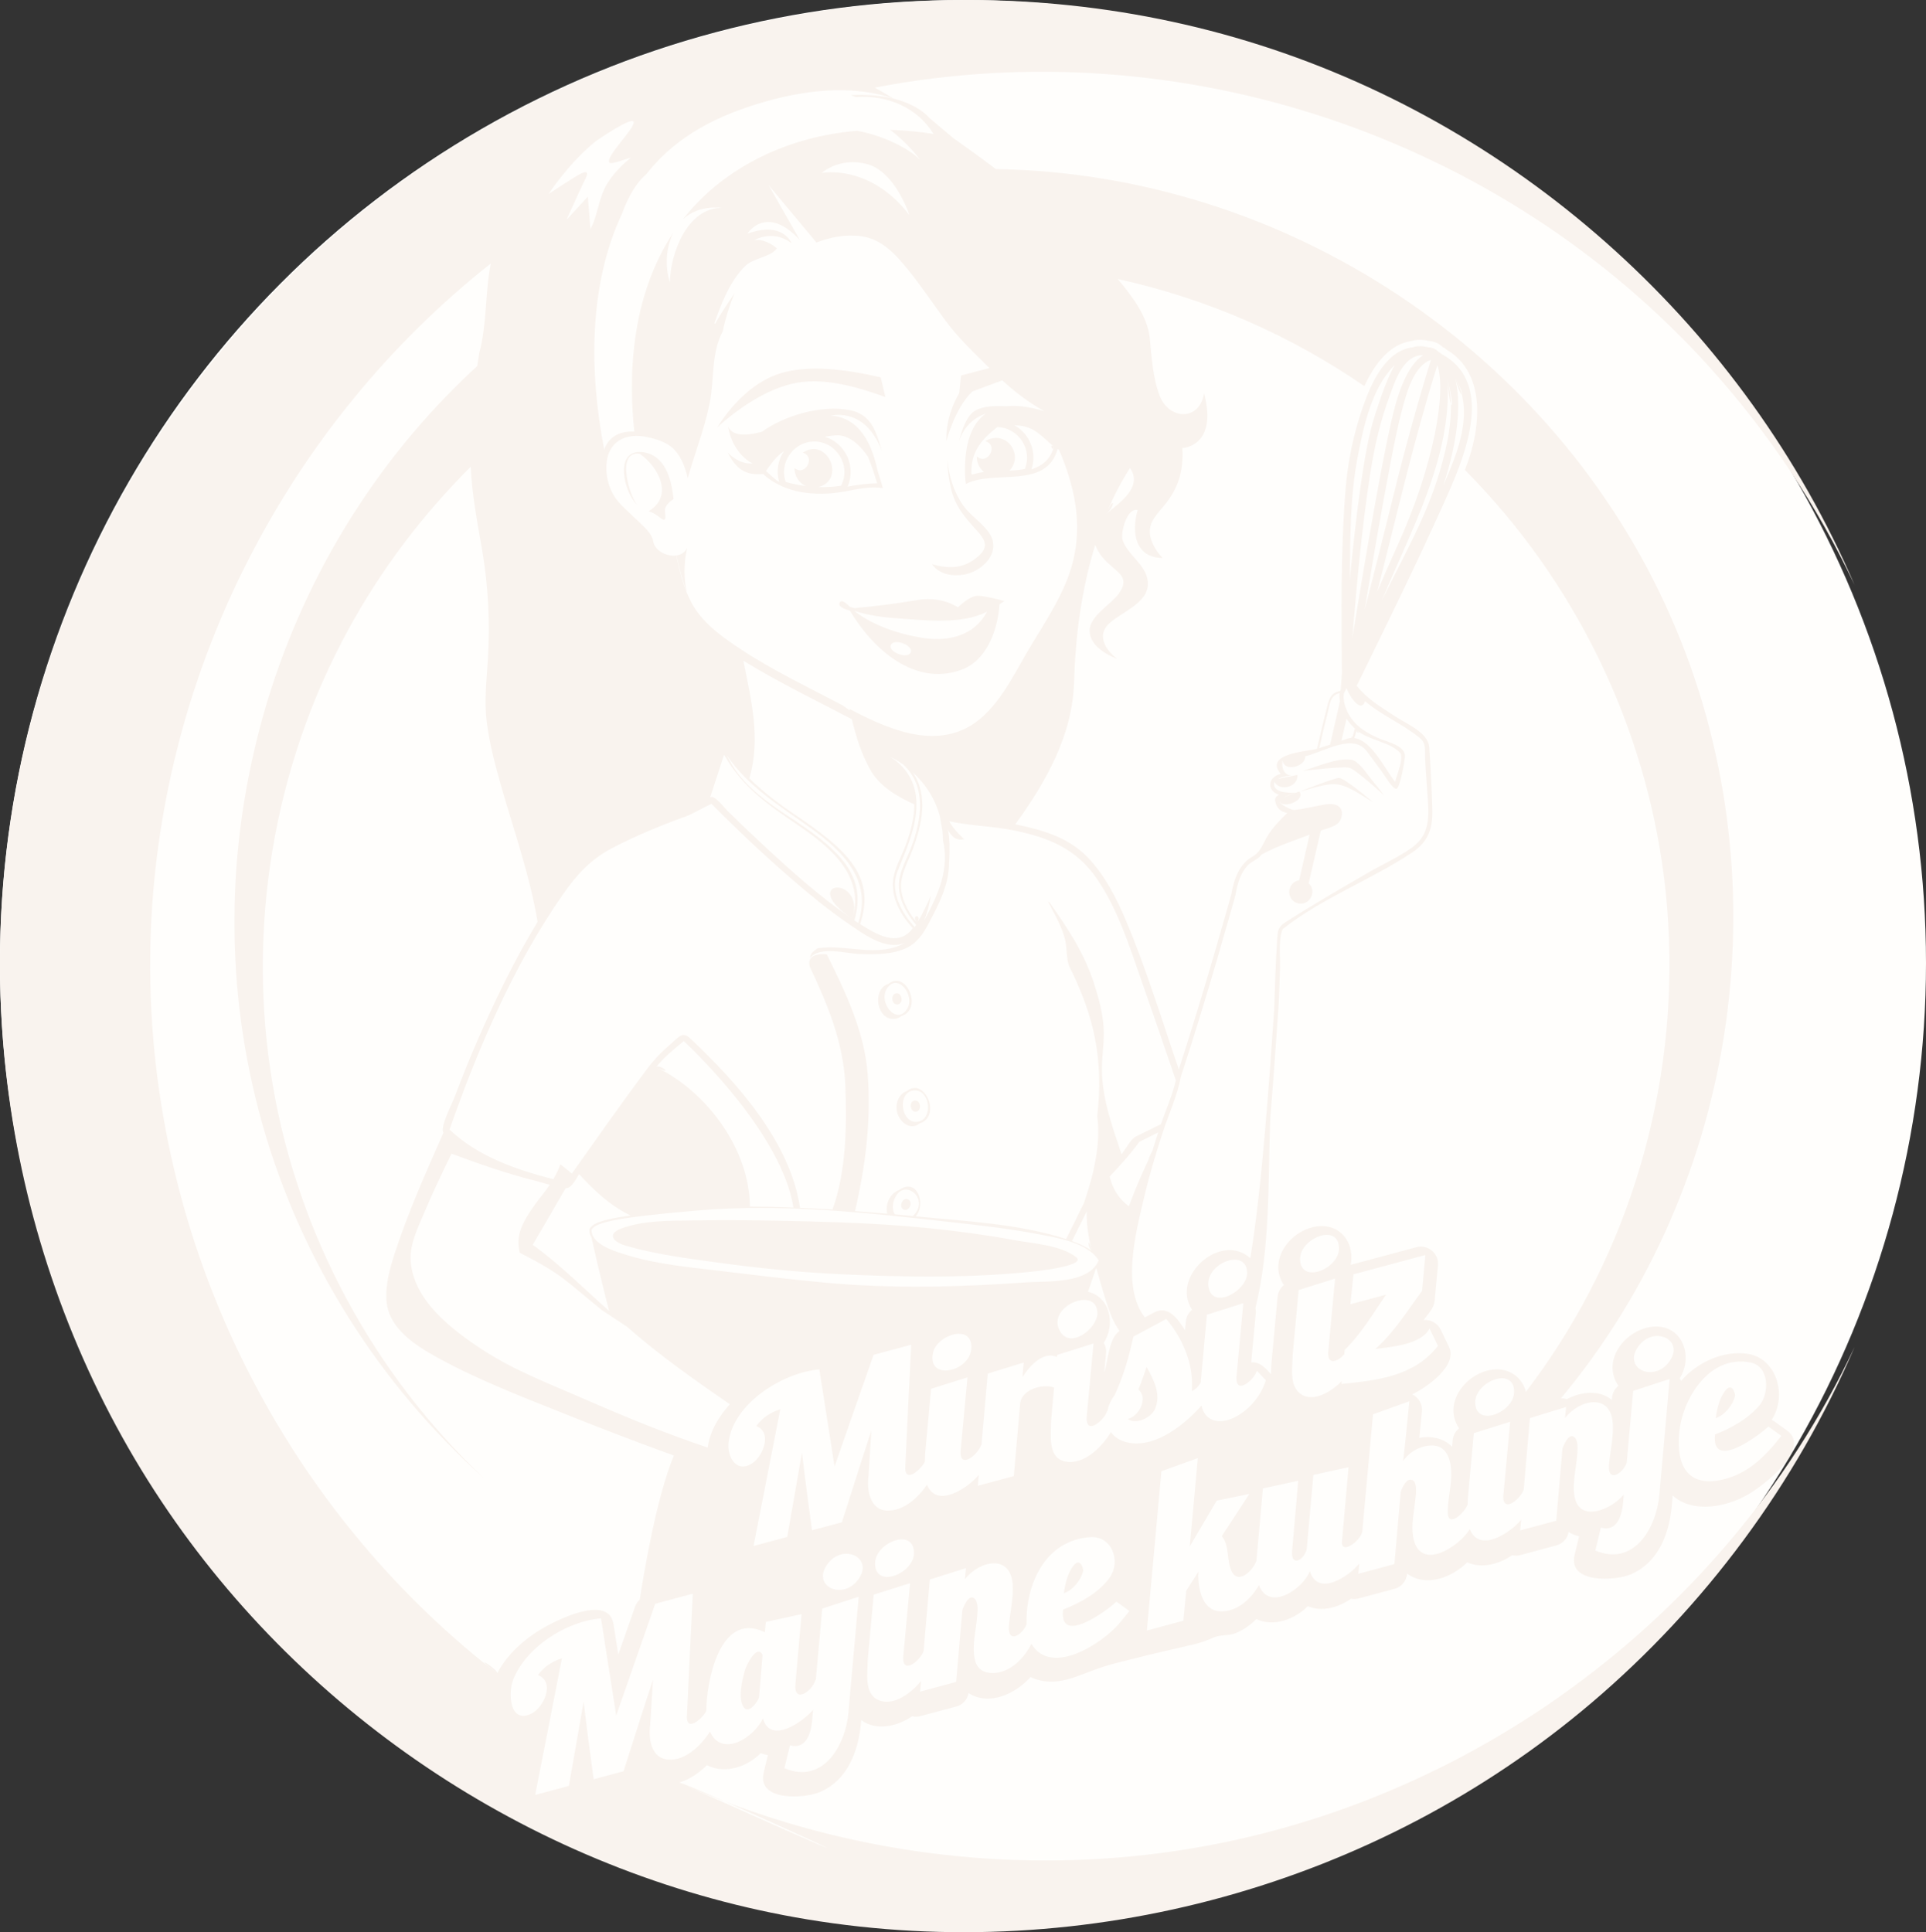 <?xml version="1.0" encoding="utf-8"?>
<!-- Generator: Adobe Illustrator 26.0.1, SVG Export Plug-In . SVG Version: 6.00 Build 0)  -->
<svg version="1.1" id="Layer_1" xmlns="http://www.w3.org/2000/svg" xmlns:xlink="http://www.w3.org/1999/xlink" x="0px" y="0px"
	 viewBox="0 0 410.98 412.34" style="enable-background:new 0 0 410.98 412.34;" xml:space="preserve">
<rect x="0" y="0" width="410.98" height="412.34" fill="#333333" stroke="none"/>
<style type="text/css">
	.st0{fill:#FFFEFC;}
	.st1{fill:#F9F3EE;}
</style>
<g>
	<circle class="st0" cx="205.48" cy="205.5" r="205.5"/>
	<path class="st1" d="M133.48,265.82c6.36,1.86,13.12,2.71,19.67,3.62c8.61,1.19,17.28,2.06,25.96,2.47
		c14.18,0.67,28.68,0.91,42.8-0.73c0.74-0.09,9.78-1.2,7.77-2.85c-3.19-2.61-9.36-2.97-13.22-3.68
		c-12.17-2.22-24.36-3.34-36.71-3.78c-10.75-0.38-21.52-0.59-32.27-0.43c-4.88,0.07-10.27,0-14.9,1.73
		C129.34,263.39,130.98,265.09,133.48,265.82C139.07,267.46,127.9,264.19,133.48,265.82z M368.74,300.74
		c0.71-0.84,1.27-1.85,1.51-2.93c-0.21-1.42-0.98-2.54-2.18-0.94c-1.2,1.6-1.69,3.83-1.96,5.77
		C367.15,302.28,368.04,301.57,368.74,300.74C369.11,300.3,368.37,301.18,368.74,300.74z M272.27,166.32
		c-0.15,0.11-0.26,0.31-0.33,0.53c1.13,2.17,5.2,1.08,4.88-1.47C276.52,165.4,273.49,166.06,272.27,166.32
		C272.13,166.43,273.49,166.06,272.27,166.32z M246.4,300.81c1.48-3.13-0.2-6.37-1.73-9.1c-0.58,1.61-1.09,3.24-1.75,4.82
		c2.16,1.85,0.14,5.64-2.17,6.26l-0.1,0.03C242.42,304.09,245.59,302.54,246.4,300.81C246.62,300.34,246.18,301.29,246.4,300.81z
		 M229.63,338.1c0.71-0.84,1.27-1.85,1.52-2.93c-0.21-1.42-0.98-2.53-2.18-0.94c-1.2,1.6-1.69,3.83-1.96,5.77
		C228.04,339.65,228.93,338.93,229.63,338.1C230,337.66,229.26,338.54,229.63,338.1z M192.9,258.15c1.19,0.43,2.04-1.78,0.8-2.22
		C192.51,255.49,191.67,257.7,192.9,258.15z M191.35,236.93c0.29,2.24,2.75,4.55,4.92,2.8c4.68-1.46,1.08-9.96-2.76-6.89
		C192.05,233.31,191.1,235.03,191.35,236.93C191.62,239.02,191.1,235.03,191.35,236.93z M194.91,232.71
		c3.53-0.46,4.4,6.22,0.87,6.68C192.25,239.85,191.38,233.17,194.91,232.71C195,232.7,194.21,232.8,194.91,232.71z M135.94,107.68
		c-1.54-1.7-4.62-11.5,0.57-10.85c3.9,2.74,7.38,8.93,1.9,12.27c1.14,0.39,1.61,0.73,2.5,1.42l0,0c1.75,1.37,0.77-1.27,1.03-2.04
		c0.29-0.84,1.03-1.52,1.78-1.97c-0.41-4.24-1.8-9.53-6.74-10.04C130.98,95.92,133.11,105.11,135.94,107.68
		C135.29,106.97,135.13,106.94,135.94,107.68z M287.88,163.83c1.43,0.34,7.49,5.93,7.49,5.93c-0.9-1.18-1.82-2.35-2.77-3.49
		c-0.91-1.1-2.68-3.91-4.25-4.14c-3.11-0.44-7.38,1.53-10.36,2.38C278,164.52,286.45,163.49,287.88,163.83z M195.48,237.24
		c1.3-0.17,0.99-2.55-0.31-2.38C193.88,235.03,194.19,237.41,195.48,237.24z M191,217.42c0.5-0.06,0.95-0.27,1.33-0.58
		c4.68-1.47,1.08-9.96-2.76-6.88C185.94,211.1,187.1,217.93,191,217.42C191.5,217.36,189.28,217.64,191,217.42z M189.23,211.01
		c2.24-3.59,6.16,1.37,4.33,4.3C191.31,218.9,187.39,213.95,189.23,211.01z M158.78,364.44c1.07,1.32,2.93-1.36,3.18-2.2l0.76-9.05
		c-1.24-2.5-3.48,2.3-3.74,3.18C158.4,358.32,157.33,362.66,158.78,364.44z M191.55,214.35c1.3-0.17,0.99-2.55-0.31-2.38
		C189.94,212.14,190.25,214.52,191.55,214.35z M180.09,104.9c0.08-0.02,0.16-0.03,0.24-0.04c0,0,0,0,0,0
		c2.55-0.47,5.45-1.11,8.06-0.7c0,0-0.46-1.67-1.12-3.68c-1.19-5.51-3.67-11.36-10.04-11.8c5.57-0.89,9.05,2.6,10.96,7.57
		c-1.27-4.09-2.14-7.88-7.05-8.76c-5.93-1.07-13.66,1.14-18.55,4.64c-2,0.53-6.15,1.46-7.24-1.12c1.02,6.06,5.25,7.9,5.25,7.9
		c-3,0.27-5.31-2.32-5.31-2.32c1.68,3.35,3.66,4.95,7.55,4.58C167.36,105.33,174.16,105.99,180.09,104.9z M178.17,92.91
		c2.95-0.29,5.38,2.15,7.02,4.52c0.67,1.62,1.38,3.7,1.98,5.73c-2.11-0.01-4.23,0.32-6.31,0.68c1.9-4.23-0.45-9.31-4.87-10.64
		C176.72,93.08,177.44,92.98,178.17,92.91C181.12,92.62,177.44,92.98,178.17,92.91z M165.78,102.56c-0.58-0.45-1.53-1.3-2.34-2.04
		c1.14-1.56,2.19-3.16,3.85-4.23c-1.3,1.91-1.68,4.31-1.04,6.53C166.04,102.72,165.88,102.63,165.78,102.56
		C165.2,102.11,165.88,102.63,165.78,102.56z M175.56,103.95c-0.3,0-0.59-0.01-0.88-0.02c5.95-1.61,1.76-10.81-3.37-7.32
		c2.85,0.89,0.48,5.17-1.78,3.27c-0.04,1.63,0.91,3.16,2.4,3.84c-1.7-0.21-3.18-0.55-4.26-0.87c-1.49-4.14,1.7-8.63,6.08-8.63
		c4.74,0,7.93,5.19,5.73,9.42C178.25,103.85,176.93,103.95,175.56,103.95z M146.54,126.25c-0.92-4.09-0.3-7.67,0.12-9.37
		c-0.47,0.99-1.33,1.51-2.31,1.65C144.95,121.14,145.56,123.74,146.54,126.25C145.61,122.16,146.14,125.22,146.54,126.25z
		 M285.7,166.01c-1.16,0.07-8.38,2.93-8.38,2.93c2.42-0.57,5.83-1.94,8.31-1.5c2.5,0.44,5.17,2.5,7.36,3.75
		C292.99,171.19,286.86,165.95,285.7,166.01z M205.53,122.65c3.93-0.57,8.32-4.73,5.58-8.85c-1.51-2.27-4.01-3.69-5.59-5.96
		c-1.98-2.85-3.03-6.24-3.36-9.67c0.03,2.03,0.3,4.08,0.77,6.06c0.98,4.08,3.07,6.27,5.78,9.3c2.21,2.47,1.82,3.85-0.66,5.74
		c-2.83,2.15-5.81,2.07-9.16,1.13C198.89,120.4,200.57,123.37,205.53,122.65C210.49,121.93,200.57,123.37,205.53,122.65z
		 M181.45,129.55c-0.42-0.29-1.81-1.94-2.29-0.91c-0.46,0.97,1.7,1.52,2.21,1.68c4.75,8.05,13.74,16.28,23.77,12.62
		c5.45-1.99,7.77-8.54,8.14-13.98c0.62-0.4,1.04-0.7,1.04-0.7c-1.75-0.44-3.53-0.92-5.33-1.1c-1.71-0.17-3.38,1.38-4.58,2.43
		c-2.66-1.61-5.7-2.05-8.72-1.53c-4.43,0.76-8.85,1.31-13.33,1.72L181.45,129.55z M194.35,139.2c-0.55,1.55-4.81,0.02-4.26-1.53
		C190.65,136.13,194.91,137.65,194.35,139.2C194.13,139.81,194.57,138.59,194.35,139.2z M191.79,131.98
		c5.82,0.4,13.41,1.33,18.83-1.44c-2.74,5.11-8.13,6.44-13.66,5.6c-4.86-0.74-10.79-2.65-14.68-5.79
		C185.34,131.37,188.59,131.76,191.79,131.98C191.88,131.98,191.35,131.95,191.79,131.98z M188.94,84.74l-1.02-4.22
		c-6.78-1.53-15.64-3-22.3-0.54c-5.27,1.95-9.64,6.55-12.58,11.23c4.8-4.36,11.68-9.01,18.25-9.71
		C177.14,80.88,183.48,82.75,188.94,84.74z M144.92,380.41c2.27-0.67,4.27-2.07,5.94-3.72c3.85,2,8.57,0.35,11.47-2.56
		c0.48,0.2,0.99,0.33,1.53,0.42l-0.9,3.72c-1.5,6.21,8.73,5.55,11.95,4.18c6.06-2.58,8.31-8.88,8.83-15.02l0.03-0.36
		c3.28,2.43,7.76,1.31,10.87-0.81c0.58,0.14,1.15,0.13,1.73-0.02l7.68-2.06c1.36-0.37,2.38-1.49,2.62-2.86
		c4.45,2.82,10.1,0.08,13.23-3.43c5.49,2.59,10.31-0.52,15.41-2.16c3.11-1,6.31-1.64,9.46-2.49c3.2-0.74,6.39-1.49,9.59-2.23
		c1.75-0.4,3.07-0.88,4.71-1.6c1.31-0.57,3.02-0.31,4.42-0.83c1.74-0.65,3.28-1.76,4.59-3.06c3.74,1.77,8.25,0,11-2.76
		c3.03,1.35,6.63,0.21,9.21-1.58c0.54,0.1,1.07,0.08,1.6-0.06l7.69-2.06c1.47-0.39,2.53-1.66,2.66-3.17l0.01-0.08
		c4.12,3.01,9.56,0.8,12.83-2.39c3.16,1.43,6.88,0.32,9.61-1.54c0.58,0.14,1.15,0.13,1.73-0.02l7.68-2.06
		c1.36-0.37,2.38-1.49,2.62-2.86c0.66,0.42,1.41,0.72,2.24,0.91l-0.96,3.96c-1.5,6.21,8.73,5.55,11.95,4.18
		c6.06-2.58,8.31-8.88,8.83-15.02l0.16-1.8c4.36,3.89,11.56,2.41,16.16-0.29c3.09-1.81,13.58-9.74,8.2-13.61l-2.76-1.99
		c-0.16-0.11-0.32-0.21-0.49-0.3c3.32-4.91,1.2-13.13-5.16-14.07c-5.19-0.77-10.86,1.88-14.17,5.79c-0.08-0.2-0.17-0.39-0.29-0.57
		c2.84-4.42,0.8-11.04-5.02-11.04h0c-6.01,0-11.98,6.95-8.06,12.66c-0.76,0.6-1.27,1.5-1.36,2.51l-0.04,0.49
		c-2.71-2.25-6.69-1.73-9.6-0.17c-0.51-0.16-0.83-0.18-1.27-0.16c38.42-46.13,47.61-111.84,23.45-166.78
		c-24.92-56.68-82.14-94.58-144.03-95.55c-2.98-2.26-6.01-4.46-9.07-6.62c-0.03-0.01-0.03-0.01,0,0l-5.18-4.35
		c0,0-4.2-5.49-16.69-4.81c0.36,0.14,0.72,0.28,1.09,0.42c6.6-0.49,13.01,2.12,16.56,7.86c-2.34-0.38-5.52-0.77-9.26-0.86
		c3.76,2.77,6.34,6.31,6.34,6.31c-3.29-3.11-9.16-5.41-13.42-6.12c-14.25,1.15-28.26,7.49-37.16,18.92
		c3.48-3.31,8.35-2.45,8.35-2.45c-7.36-0.17-11.09,9.84-11.11,15.87c-1.09-3.41-0.87-7.38,0.72-10.59
		c-0.22,0.34-0.43,0.67-0.65,1.01c0,0-0.01,0-0.01,0c-4.34,6.95-6.73,14.97-7.67,23.07l0,0c-0.78,6.66-0.56,13.03,0.01,18.36
		c-2.92-0.15-5.47,0.97-6.42,3.88c-3.18-16.34-3.42-35.16,3.86-50.5c0.71-2.03,2.36-5.97,5.11-8.3c0.97-1.23,2.02-2.42,3.15-3.55
		c0,0,0,0,0,0c6.64-6.62,15.62-10.32,24.59-12.58c8.11-2.04,16.92-2.74,24.98-0.06c-1.37-0.83-2.68-1.59-3.96-2.3
		C251.92,6.14,320.33,29.06,364.83,78.4c12.51,13.87,22.97,29.56,30.92,46.46C372.33,70.33,325.29,27.57,268.72,9.58
		C212.81-8.2,150.48-0.99,100.17,29.2C52.52,57.81,17.66,105.5,5.19,159.69c-12.84,55.79-1.64,115.64,30.72,162.87
		c31.51,45.99,81.34,77.95,136.38,87.05c59.46,9.83,121.39-7.2,167.32-46.22c24.23-20.58,43.6-46.74,56.14-75.95
		c-28.38,60.34-87.9,102.28-154.22,108.71C208.65,399.34,175.08,393.91,144.92,380.41C146.02,380.09,215.1,411.83,144.92,380.41z
		 M358.4,305.13c0.91-7.2,6.65-16.12,15.19-14.35c3.99,0.83,3.98,6.55,1.88,9.09c-2.36,2.85-6.08,4.94-9.5,6.25
		c-0.9,7.86,9.34,0.26,11.38-1.68l2.76,1.99c-3.6,4.61-7.71,8.67-13.76,9.55C359.07,317.03,357.64,311.11,358.4,305.13
		C358.55,303.89,358.24,306.36,358.4,305.13z M182.88,337.39c-3.47,4.18-9.97,0.83-6.07-3.91
		C180.26,329.29,186.8,332.68,182.88,337.39C182.13,338.29,183.62,336.5,182.88,337.39z M238.78,346.51
		c-3.52,4.14-14.48,11.37-18.69,4.29c-1.2,2.37-3.16,4.67-5.67,5.7c-2.44,1-5.69,0.82-6.38-2.22c-0.74-3.16,0.28-6.45,0.49-9.61
		c0.07-0.98,0.25-2.86-0.65-3.57c-1.2-0.96-2.32,1.85-2.52,2.5l-1.33,15.34l-7.68,2.06l0.19-2.25c-1.92,2.34-5.77,5.46-9.06,4.06
		c-3.18-1.35-2.32-5.84-2.32-8.53l1.28-13.98l7.76-2.44l-1.48,15.96c0,3.71,3.85,0.29,4.37-1.5l1.32-15.24l7.71-2.43l-0.22,2.37
		c3.02-3.95,9.69-5.45,10.18,1.01c0.23,3.02-0.56,6-0.79,8.99c-0.29,3.8,2.87,1.94,3.77-0.42c-0.24-8.57,4.04-17.98,13.63-18.57
		c4.54-0.28,6.56,5.06,4.14,8.57c-2.22,3.22-6.4,5.51-9.97,6.88c-1,7.87,9.38,0.22,11.38-1.68l2.76,1.99
		C240.3,344.68,239.56,345.58,238.78,346.51C237.99,347.44,239.56,345.58,238.78,346.51z M186.73,333.63c0-4.42,8.3-7.75,8.3-2.23
		C195.03,335.82,186.73,339.16,186.73,333.63z M241.1,307.93c-1.59-0.25-3.11-0.96-4.05-2.31c-1.81,3.09-5.76,7.09-9.77,6.26
		c-3.85-0.8-2.99-5.91-2.99-8.74l0.64-7.04c-2.36-0.84-6.68,0.3-7.22,3.19l-0.62,7.06l-0.03,0.33l-0.73,8.33l-7.69,2.06l0.21-2.34
		c-2.19,2.71-8.94,7.36-11.04,2.1c-1.85,2.74-4.91,5.59-8.44,5.54c-3.79-0.05-4.47-4.57-4.03-7.52l0.59-9.53
		c-2.16,6.49-4.2,13.02-6.28,19.54l-6.38,1.71c-0.75-5.54-1.49-11.06-2.14-16.61l-0.9,5.16l-0.13,0.73l-2.12,12.14l-7.19,1.93
		l2.47-12.59l0.36-1.85l2.08-10.62l0.8-4.11c-2.08,0.64-3.85,1.81-5.12,3.58c3.46,1.39,1.43,6.24-0.65,7.78
		c-3.47,2.54-5.67-1.15-5.26-4.36c1.06-8.36,11.71-14.88,19.36-15.51l3.25,20.72l6.23-17.84l0,0l0.8-2.28l1.3-3.71l8.03-2.16
		c-0.46,8.8-0.86,17.6-1.28,26.4c0.1,3.23,3.57-0.02,4.17-1.41c0.04-0.53,0.07-1.07,0.07-1.6l0.06-0.67l1.22-13.31l7.76-2.44
		l-1.48,15.96c0,3.73,3.88,0.26,4.39-1.54c0.02,0.03,0.05,0.05,0.07,0.08l1.36-15.31l7.66-2.36l-0.27,3.13
		c1.39-2.24,4.38-5.67,7.37-4.31l0.04-0.44l4.77-1.5l2.99-0.94l-1.48,15.96c0,3.73,3.88,0.26,4.39-1.54
		c0.02,0.02,0.04,0.04,0.06,0.06c0.21-1.22,0.75-2.43,1.52-3.41c1.52-3.29,2.63-6.71,3.48-10.23c0,0,0,0,0,0
		c0.18-0.76,0.36-1.53,0.54-2.31l3.97-2.13l0.38-0.2l2.67-1.43c3.14,3.71,5.49,8.74,5.49,13.68v0.66c0,0.35-0.01,0.69-0.02,1.03
		c0.79-0.3,1.55-1.14,1.91-1.89c0-0.14,0.01-0.27,0.01-0.42l0.54-5.87l0.04-0.46l0.7-7.65l7.56-2.38l0.2-0.06l-0.11,1.18v0
		l-0.95,10.26v0l-0.42,4.51c0,3.72,3.88,0.26,4.38-1.54c0.62,0.68,1.27,1.34,1.9,2.02c-1,3.47-3.98,6.88-7.34,8.22
		c-2.87,1.15-5.67,0.44-6.38-2.81C252.81,303.96,246.87,308.83,241.1,307.93C240.4,307.82,242.23,308.1,241.1,307.93z
		 M148.74,258.33c17.96-1.56,36.53,0.47,54.38,2.49c6.14,0.69,12.31,1.4,18.38,2.55c3.84,0.73,10.63,1.8,12.94,5.59
		c-2.09,5.14-11.25,4.39-15.59,4.7c-14.45,1.04-28.54,1.38-43,0.04c-7.49-0.69-14.95-1.61-22.41-2.51
		c-6.52-0.79-13.16-1.38-19.47-3.3c-2.19-0.67-7.41-2.09-7.72-5.07l-0.03-0.39C127.14,260.78,131.98,259.78,148.74,258.33
		C151.91,258.06,131.98,259.78,148.74,258.33z M140.02,227.74c1.65-2.16,3.82-3.83,5.89-5.57c3.01,2.83,20.92,20.18,23.4,35.52
		c-3.21-0.13-6.33-0.2-9.28-0.21C159.89,245.19,150.82,232.93,140.02,227.74C140.65,226.93,144.18,229.74,140.02,227.74z
		 M190.77,256.12c1.87-5.17,7.94-0.28,4.03,3.37c-1.27-0.12-2.56-0.24-3.87-0.36C190.42,258.22,190.42,257.09,190.77,256.12
		C191.28,254.72,190.46,256.98,190.77,256.12z M232.97,266.91c-0.92-0.63-2.26-1.36-4.22-2.08c0.95-1.89,2.13-4.26,3.14-6.32
		C231.84,260.5,232.05,263.3,232.97,266.91C232.06,266.28,232.05,263.3,232.97,266.91z M279.44,178.14l-2.22,9.73
		c-2.55,0.36-2.9,4.03-0.44,4.85c2.52,0.84,4.41-2.45,2.47-4.22l2.59-11.25c1.62-0.6,3.89-0.87,4.39-2.78
		c0.6-2.31-1.05-3.08-3.11-2.84l0-0.01c-2.37,0.35-4.65,1.02-7.05,1.24c-0.8-0.15-2.87-1.11-3.03-1.81c0.85,1.6,5.6-0.26,4.23-2.14
		l-3.53,1.27c1.04-0.48,2.76-1.01,2.76-1.01c-1.4,0.05-5.03,0.06-4.6-2.14c0.2-1.01,2.88-1.54,3.73-1.54
		c-1.71,0-2.16-1.74-1.99-3.07c0,0,0.02-0.01,0.06-0.02c0.4,2.38,4.96,1.21,4.82-1.02c3.92-0.85,10.2-5.11,13.21-0.96
		c1.06,1.46,2.13,2.9,3.21,4.34c0.45,0.59,2.15,3.58,3,3.58c0.82,0,1.78-6.07,1.85-6.8c0.24-2.33-3.58-3.18-5.22-3.85
		c-2.79-1.15-5.39-2.67-6.87-5.42c-0.63-1.17-1.1-2.68-0.97-4.02c0.05-0.53,0.95-1.92,0.61-1.47c0.18,1.05,2.97,5.77,3.95,2.86
		c3.57,3.09,8.16,4.89,11.77,7.92c1.28,1.07,0.97,2.55,1.03,4.03c0.09,2.34,0.31,4.68,0.46,7.01c0.3,4.69,1.05,9.16-3.2,12.24
		c-2.9,2.1-6.3,3.58-9.39,5.38c-5.94,3.46-11.93,6.9-17.72,10.63c-1.56,1.01-1.58,1.8-1.71,3.68c-0.33,4.94-0.47,9.9-0.64,14.85
		c-0.94,13.36-2.5,37.64-5.1,53.12c-6.33-5.7-17.07,3.97-12.4,11.02c-0.76,0.6-1.26,1.5-1.35,2.5l-0.17,1.85
		c-1.43-2.22-3.52-5.44-6.61-3.78l-1.96,1.05c-5.02-6.43-1.92-18.14-0.26-25.21c1.13-4.81,2.53-9.56,4.07-14.26
		c1.28-3.9,3.12-7.84,3.87-11.89c5.51-16.66,11.65-38.75,11.65-38.75c0.38-2.29,1.05-4.85,2.79-6.52c0.88-0.84,2.09-1.13,2.79-2.15
		C272.42,180.6,276.01,179.42,279.44,178.14z M271.84,177.95c0.25-0.33,0.52-0.67,0.81-1.01
		C272.37,177.28,272.09,177.62,271.84,177.95z M285.92,149.61c0,0.04-0.01,0.09-0.01,0.12l-2.09,9.18c-0.74,0.25-1.53,0.5-2.32,0.74
		c0.59-2.53,1.18-5.07,1.82-7.59c0.43-1.67,0.52-3.75,2.54-4.13C285.8,148.39,285.81,148.93,285.92,149.61
		C285.92,149.65,285.81,148.93,285.92,149.61z M288.5,157.46c-0.79,0-1.52,0.35-2.25,0.61l1.08-4.7c0.49,0.75,1.08,1.45,1.77,2.1
		C288.96,156.15,288.74,156.83,288.5,157.46C288.1,157.46,288.74,156.83,288.5,157.46z M289.5,155.82c2.52,2.18,7.32,2.51,9.39,4.98
		c0.5,1.5-0.81,4.52-1.18,6.04c-2.21-2.7-4.96-8.83-8.73-9.34C289.17,156.96,289.35,156.39,289.5,155.82
		C290.56,156.74,289.35,156.39,289.5,155.82z M308.86,80.99c1.72,6.32,0.16,13.54-1.64,19.65c-2.85,9.73-7.94,18.41-12.32,27.47
		C300.93,113.36,309.95,97.52,308.86,80.99C310.74,87.9,309.37,88.67,308.86,80.99z M310.44,80.54c4.29,7.3,0.56,16.13-2.46,23.06
		C311.01,94.36,311.96,86.06,310.44,80.54C312.99,84.89,311.96,86.06,310.44,80.54z M298.02,116.83c-1.57,3.44-2.94,6.59-4.14,9.47
		c4.12-16.17,7.83-32.45,12.84-48.38C308.65,83.7,306.08,99.22,298.02,116.83C296.45,120.26,306.08,99.22,298.02,116.83z
		 M296.88,107.57c-1.96,7.99-3.96,15.91-5.66,22.52c1.75-10.64,3.54-21.27,5.61-31.85c0.73-3.75,1.46-7.52,2.46-11.21
		c0.85-3.11,2.42-9.07,6.06-10.21C304.27,80.23,300.89,91.21,296.88,107.57C294.92,115.56,300.89,91.21,296.88,107.57z
		 M297.84,86.15c-2.41,8.46-6.86,35.05-9.28,50.07c0.95-11.66,2.01-23.35,3.79-34.91c0.9-5.8,2.16-11.4,4.21-16.91
		c1.16-3.12,2.75-8.28,6.76-8.61c0.1,0.02,0.21,0.04,0.31,0.06C301.82,77,299.65,79.78,297.84,86.15
		C295.43,94.61,299.65,79.78,297.84,86.15z M293.15,89.4c-2.1,6.75-3.87,21.17-5.13,34.33c0.12-8.63,0.02-17.48,1.65-25.99
		c1.27-6.61,2.98-14.97,7.97-19.86C296.23,80.31,294.82,84.02,293.15,89.4C291.05,96.15,294.82,84.02,293.15,89.4z M266.12,271.68
		c0,3.77-7.33,7.91-8.23,3.04C256.93,269.6,266.12,266.07,266.12,271.68z M245.75,246.1c-1.64,3.32-3.35,7.25-4.86,11.31
		c-2.15-1.52-3.52-3.81-4.1-6.32c2.21-2.39,4.44-4.78,6.33-7.43l4.02-1.98C246.68,243.08,246.21,244.56,245.75,246.1
		C244.11,249.43,246.21,244.56,245.75,246.1z M237.12,280.76c0.42,1.16,1.1,2.24,1.75,3.28c-2.3,1.6-2.41,6.37-3.23,8.89l0.37-4
		c0.1-0.8-0.07-1.63-0.49-2.33c2.46-3.79,1.52-9.77-3.36-10.94c0.68-1.9,1.26-3.63,1.67-4.85c0.05-0.05,0.09-0.1,0.13-0.16
		C235.12,274.88,236.26,278.69,237.12,280.76C237.15,280.84,236.26,278.69,237.12,280.76z M234.17,280.26
		c0,3.13-5.51,7.54-7.82,4.08C222.76,278.93,234.17,274.18,234.17,280.26z M207.27,287.48c0,5.31-9.5,7.35-8.19,1.23
		C199.86,284.97,207.27,282.38,207.27,287.48z M125.84,262.23c-0.04,0.07-0.06,0.16-0.05,0.24l0.02,0.35
		c-0.01,0.19,0.02,0.64,0.41,1.25c0.4,1.81,2.02,9.09,3.75,15.68c-5.08-4.48-9.97-9.39-15.4-13.46l0,0
		c-0.7-0.53-0.91-0.62-0.91-0.62l7.06-12.12c1.31,0.09,2.23-2.1,2.86-2.98c3.2,3.52,6.63,6.74,10.97,8.81
		C128.18,260.27,126.45,261.1,125.84,262.23C125.8,262.3,126.45,261.1,125.84,262.23z M115.92,254.74
		c-5.09,6.43-5.83,9.05-5.01,12.59c9.29,4.81,9.29,5.59,17.62,12.32c1.74,1.16,3.48,2.31,5.23,3.45
		c6.9,6.09,14.42,11.35,21.98,16.58c-2.35,2.57-4.24,5.74-4.72,9.24c-8.94-2.99-17.58-6.54-26.22-10.32
		c-7.24-3.17-14.83-6.03-21.49-10.34c-6.72-4.35-15.62-10.99-15.69-19.9c-0.02-3.21,1.57-6.41,2.79-9.3
		c1.84-4.35,3.87-8.63,5.94-12.87c6.01,2.24,11.87,4.31,18.12,5.85c1.03,0.31,1.99,0.58,2.84,0.8
		C116.9,253.44,116.44,254.08,115.92,254.74C110.83,261.17,116.44,254.08,115.92,254.74z M349.86,287.01c3.46-4.2,10-0.81,6.07,3.91
		C352.46,295.09,345.96,291.75,349.86,287.01z M334.17,300.26l-0.22,2.37c3.02-3.95,9.69-5.45,10.18,1.01
		c0.23,3.02-0.56,5.99-0.79,8.99c-0.29,3.81,2.88,1.93,3.77-0.44l1.39-15.37l7.78-2.53l-2.19,24.61
		c-0.6,7.08-5.35,15.48-13.67,11.99l1.18-4.89c3.47,0.96,4.48-2.59,4.73-5.24l0.17-1.83c-2.68,3.26-9.88,6.35-10.6-0.14
		c-0.32-2.85,0.48-5.7,0.67-8.53c0.07-0.98,0.25-2.86-0.65-3.57c-1.2-0.96-2.32,1.85-2.52,2.5l-1.33,15.34l-7.68,2.06l0.19-2.25
		c-2.2,2.67-8.85,7.23-10.95,1.99c-2.34,3.8-10.74,9.24-12.08,1.65c-0.45-2.58,0.15-5.07,0.42-7.65c0.1-0.95,0.62-3.91-0.57-4.46
		c-1.29-0.6-2.21,1.66-2.51,2.49l-1.35,15.43l-7.69,2.06l0.2-2.17c-2.17,2.68-8.83,7.2-10.54,1.61c-1.45,3.75-8.67,8.73-10.87,2.99
		c-1.66,2.85-4.43,5.52-7.91,5.59c-4.06,0.09-4.97-4.46-5.06-7.63c0.05-0.29,0.07-0.57,0.07-0.85l-2.61,4.09l-0.62,6.39l-7.78,2.09
		l0.67-7.36l0.43-4.7v0l1.99-21.93l7.78-2.81l-1.72,18.86l5.74-9.78l6.97-1.43c-1.97,3-3.91,6.02-5.89,9.02
		c1.67,1.95,1.03,5.07,2.03,7.32c1.43,3.25,4.66-0.07,5.33-1.97c0.01,0.01,0.03,0.03,0.04,0.04c0.01-0.16,0.02-0.32,0.03-0.48
		l1.35-15.1l7.54-1.64l-1.3,14.87c-0.31,3.54,2.35,2.23,3.1-0.14l1.43-15.97l7.51-1.66l-1.38,15.52c-0.47,3.49,3.75,0.31,4.21-1.49
		c0.02,0.02,0.04,0.04,0.06,0.06l2.33-25.36l7.76-2.8c-0.42,4.24-0.83,8.49-1.33,12.72c1.43-1.98,3.7-3.26,6.17-3.27
		c2.96-0.01,3.9,2.7,4.07,5.22c0.2,3.04-0.73,5.94-0.73,8.94c0,3.7,3.75,0,4.24-1.58l0,0c0.03-0.39,0.05-0.8,0.05-1.23l1.28-13.98
		l7.76-2.44l-1.48,15.96c0,3.71,3.85,0.29,4.37-1.5l1.32-15.24L334.17,300.26z M284.88,272.86l-1.48,15.96
		c0,2.68,2.35,1.56,3.46,0.16l0.08-0.9c3.46-3.37,6.11-7.83,8.82-11.79l-7.61,2.04l0.66-6.38l15.34-4.12l-0.71,7.66
		c-3.18,4.28-5.93,8.85-9.98,12.4c3.39-0.47,9.77-0.9,11.6-4.38l1.78,3.71c-5.05,6.48-12.88,7.36-20.59,8.12l0.06-0.6
		c-1.95,1.99-5.95,4.71-8.75,2.74c-2.52-1.78-1.73-5.6-1.73-8.2l1.28-13.98L284.88,272.86z M277.42,268.64c0-4.41,8.3-7.74,8.3-2.23
		C285.72,270.83,277.42,274.17,277.42,268.64z M314.79,299.24c0-4.42,8.3-7.75,8.3-2.23C323.09,301.43,314.79,304.76,314.79,299.24z
		 M238.81,126.57c-1.74,2.54-6.81,5.08-6.27,8.58c0.43,2.76,3.47,4.54,5.86,5.45c-2.32-1.71-4.42-4.84-1.91-7.36
		c2.44-2.44,8.1-4.31,8.43-8.24c0.35-4.09-4.1-6.21-5.34-9.65c-0.58-1.6,0.9-7.11,3.18-6.5c-1.32,4.49-0.69,10.18,5.31,10.22
		c-1.01-1.06-1.86-2.34-2.36-3.72c-1.13-3.13,0.56-4.94,2.49-7.21c3.19-3.76,4.4-7.58,4.1-12.51c0,0,7.63-0.27,4.63-11.72
		c-0.95,6.02-7.5,5.73-9.49,0.5c-1.46-3.84-1.7-8.18-2.09-12.22c-0.46-4.75-3.9-9.12-6.84-12.65c19.17,4.21,36.97,12.09,52.62,22.86
		c2.34-5.03,5.58-9.01,10.06-9.62c1.11-0.34,2.27-0.36,3.75-0.02c0.78,0.05,1.86,0.31,2.85,1.25c0.05,0.04,0.1,0.07,0.15,0.11l0,0
		c0.25,0.08,0.47,0.23,0.63,0.43c8.98,5.25,7.29,17.64,4.01,25.74c23.32,23.45,38.47,54.4,42.53,87.24
		c4.28,34.61-3.7,70.17-22.54,99.54c-2.19,3.41-4.52,6.74-6.98,9.96c-0.66-2.89-3.2-4.8-6.14-4.8h0c-6,0-11.91,6.88-8.12,12.6
		c-0.76,0.6-1.26,1.5-1.35,2.5l-0.13,1.41c-1.85-1.87-4.49-2.35-7-1.89l0.28-2.73c0.11-1.06,0.2-1.99,0.28-2.79
		c0.21-1.56-0.65-3.12-2.08-3.77c3-1.4,9.78-6.1,7.87-10.11l-1.78-3.71c-0.65-1.36-2.13-2.19-3.63-2.03
		c0.87-1.23,2.2-2.51,2.34-4.09l0.7-7.52c0.33-2.55-2.16-4.65-4.6-3.94l-14.02,3.76c0.86-4.14-1.64-8.27-6.13-8.27h0
		c-6,0-11.91,6.88-8.12,12.6c-0.76,0.6-1.26,1.5-1.35,2.5l-1.28,13.98c-0.08,0.83-0.1,1.69-0.12,2.52
		c-1.18-1.26-2.29-2.67-4.22-2.52l0.96-10.36c0.05-0.41,0.03-0.82-0.06-1.23c3.21-12.96,2.66-27.24,3.17-40.55
		c0.64-7.71,1.16-15.43,1.71-23.15c0.21-2.92,0.23-5.87,0.36-8.79c0.1-2.42-0.41-6.09,0.58-8.38c8.31-6.58,18.7-10.44,27.5-16.26
		c3.72-2.46,4.57-5.32,4.43-9.63c-0.14-4.3-0.34-8.68-0.66-12.97c-0.23-3.07-4.84-4.95-7.08-6.41c-3.08-2.01-6.09-3.74-8.39-6.66
		c6.31-12.9,12.67-25.79,18.55-38.89c4.02-8.98,11.51-25.48-0.53-31.94c0,0-0.01-0.01-0.01-0.01l0.03-0.09l-0.23-0.07
		c-0.12-0.1-0.25-0.19-0.38-0.28c-0.74-0.73-1.55-0.94-2.18-0.95c-1.08-0.26-2.2-0.35-3.27,0c-5.93,0.71-8.96,7.85-10.67,12.73
		c-2.03,5.79-3.27,11.92-3.74,18.04c-1,12.91-0.84,25.96-0.74,38.9c-0.09,1.27-0.17,2.39-0.24,3.35c-0.05,0.11-0.09,0.22-0.12,0.34
		c-2.3,0.35-2.49,2.24-2.99,4.15c-0.7,2.72-1.34,5.45-1.97,8.18c-1.91,0.56-11.44,0.96-7.73,5.36c-2.6,0.57-3.21,3.41-0.42,4.45
		c-0.58,0.35-0.89,0.75-0.76,1.32l0.02,0.09c0.11,0.57,0.42,2.07,2.54,2.48c-1.53,1.51-3.12,3.1-4.23,4.95
		c-0.87,1.44-1.51,3.44-3.05,4.27c-2.97,1.6-4.11,4.96-4.64,8.11c-0.31,1.11-6,21.47-11.21,37.4c-3.63-10.62-6.93-21.48-11.3-31.82
		c-2.04-4.82-4.5-9.67-8.17-13.47c-4.17-4.31-9.7-5.85-15.42-7.03c6.47-8.92,12.19-18.96,12.53-30.22
		c0.3-9.93,1.59-19.91,4.53-29.43C235.81,121.93,242.05,121.85,238.81,126.57C235.54,131.34,242.05,121.85,238.81,126.57z
		 M236.05,109.68c1.76-4.28,3.58-7.5,5.09-9.8C243.95,104.05,238.79,107.31,236.05,109.68C237.81,105.4,238.09,107.92,236.05,109.68
		z M224.88,95.31c-0.65,2.59-2.3,4.05-4.79,4.87c1.25-3.56-0.32-7.6-3.62-9.41C220.6,90.8,221.98,92.91,224.88,95.31
		C224.54,96.65,223.84,94.45,224.88,95.31z M212.51,93.46c-0.84,0-1.63,0.26-2.28,0.69c2.98,0.84,0.46,5.3-1.8,3.23
		c-0.05,1.29,0.51,2.54,1.52,3.35c-1,0.15-1.85,0.35-2.54,0.56c-0.05-0.08-0.1-0.15-0.15-0.23c-0.08-4.59,2.05-7.2,5.55-9.91
		c4.48,0.07,7.6,4.79,5.87,8.93c-0.91,0.19-1.97,0.3-3.29,0.36C217.93,97.93,216.09,93.46,212.51,93.46z M185.19,35.07
		c2.26,0.65,4.05,2.35,5.42,4.19c0,0,0,0,0,0c2.3,3.09,3.44,6.64,3.44,6.64c-8.45-11.04-18.74-8.99-18.74-8.99
		S179.26,33.37,185.19,35.07C186.65,35.49,179.26,33.37,185.19,35.07z M129.41,99.21c0.02-0.23,0.04-0.46,0.06-0.69c0,0,0,0,0,0
		c0.54-4.17,3.72-5.92,7.71-5.41c2.12,0.37,4.46,0.94,6.16,2.34c-0.01-0.01-0.01-0.01-0.02-0.02c1.71,1.4,2.8,3.85,3.44,6.62
		c1.5-5.31,3.54-10.47,4.66-15.88c1.08-5.22,0.24-10.65,2.83-15.51c0.13-0.66,0.21-1.06,0.21-1.06c1.1-4.5,2.32-7.07,2.32-7.07
		s-2.64,3.74-4.15,6.54l-0.2-0.06c1.49-4.24,3.32-9.07,6.61-12.26c1.77-1.72,5.45-1.9,6.73-3.76c0,0-2.18-2.04-4.77-1.77
		c0,0,3.95-2.32,7.9,0.68c0,0-1.77-4.77-9.4-2.04c0,0,3.95-6.4,11.17,1.36L164,39.5l10.22,12.26c2.98-1.18,6.39-1.79,9.58-1.34
		c4.42,0.61,7.35,3.91,10.02,7.2c2.82,3.48,5.29,7.23,7.96,10.83c2.72,3.68,6.09,6.9,9.35,10.09l-6.06,1.6l-0.38,3.73
		c-1.2,2.06-2.87,5.74-2.74,10.27c0,0,1.81-7.06,5.52-10.59c1.94-0.74,4.49-1.69,6.41-2.38c2.81,2.59,5.64,4.72,8.96,6.58
		c-2.21-0.66-5.22-1.37-8.1-1.06c-2.44-0.09-6.22-0.2-7.83,1.99c-1.17,1.6-1.82,3.65-2.29,5.56c1.13-3.49,3.46-5.19,5.75-5.99
		c-2.67,1.87-4.56,5.63-4.46,12.64c0,0,0-0.03,0.01-0.09c0,0.22,0.01,0.45,0.01,0.67l0,0c0.04,1.11,0.18,1.81,0.18,1.81
		c6.01-3.14,17.16,1.27,19.56-7.43c0.1,0.05,0.2,0.09,0.3,0.12c3.27,7.69,5,15.34,3.04,23.61c-1.65,6.97-6.11,13.24-9.69,19.34
		c-3.25,5.53-6.58,12.6-12.3,15.99c-8.25,4.9-18.15,0.37-25.73-3.6c0.02,0.1,0.04,0.21,0.07,0.33l-1.61-1.14
		c-7.31-3.86-14.82-7.42-21.73-11.98c-3.43-2.27-7.05-4.82-9.44-8.24c-2.37-3.39-3.39-7.77-4.27-11.74
		c-1.85,0.25-4.28-0.79-4.85-2.7c-0.09-0.25-0.09-0.53-0.18-0.78c-0.48-1.46-1.86-2.65-2.92-3.68c0.01,0.01,0.01,0.01,0.02,0.02
		c-1.37-1.33-2.83-2.59-4.13-3.99c0.03,0.02,0.05,0.05,0.08,0.08C130.24,105.31,129.23,102.18,129.41,99.21
		C129.42,99.12,129.41,99.35,129.41,99.21z M195.72,196.98c-1.59-1.91-2.95-4.19-3.36-6.66c-0.53-3.16,1.25-6.02,2.33-8.87
		c1.99-5.25,3.53-11.69,0.04-16.68c2.8,2.54,4.88,5.83,5.84,9.5l0.54,3.06c0.06,0.64,0.1,1.29,0.1,1.97
		c1.49,6.37-1.15,11.86-4.09,17.34c0.69-1.6,1.18-3.5,1.5-5.52C197.86,192.97,196.9,194.92,195.72,196.98
		C194.19,195.14,196.9,194.92,195.72,196.98z M167.82,173.92c-10.17-6.64-11.55-10.64-12.78-12.83c-0.25-0.38-0.36-0.59-0.37-0.59
		c0,0,0,0,0,0l0,0c0,0,0,0,0,0c0.13,0.18,0.25,0.38,0.37,0.59c4.45,6.74,11.57,11.04,17.97,15.65c6.87,4.94,13.13,11.12,10.14,20.22
		c-0.27-0.18-0.55-0.36-0.83-0.55C185.28,186.36,178.24,180.72,167.82,173.92C157.65,167.28,178.24,180.72,167.82,173.92z
		 M181.93,196.15c-6.98-4.74-13.32-10.47-19.49-16.21c-2.46-2.29-4.89-4.61-7.28-6.96c-0.48-0.48-2.61-3.32-3.52-2.85l-0.1,0.05
		l2.96-9.11c0.05,0.08,0.1,0.16,0.17,0.26c3.73,6.63,9.28,10.46,15.51,14.69C177.1,180.72,184.58,186.82,181.93,196.15
		C169.86,187.95,184.7,186.41,181.93,196.15z M169.09,173.48c-4.05-2.73-7.03-5.26-9.18-7.37c2.46-8.58,0.39-16.65-1.29-25.11
		c7.47,4.59,15.39,8.42,23.15,12.49c0.89,3.7,2.07,7.43,3.93,10.77c2.01,3.6,5.76,5.71,9.39,7.4c0.01,2.94-0.78,5.83-1.78,8.57
		c-0.88,2.43-2.38,4.9-2.72,7.48c-0.51,3.8,1.66,7.67,4.19,10.36c-3.06,4.22-7.85,1.28-11.24-0.86
		C187.1,186.63,180.08,180.9,169.09,173.48C165.05,170.75,180.08,180.9,169.09,173.48z M191.46,186.11
		c2.18-5.72,8.72-17.85-1.36-24.53c0,0,1.13,0.5,2.66,1.59c5.02,4.68,3.87,11.68,1.75,17.47c-0.97,2.65-2.75,5.5-2.71,8.38
		c0.04,3.1,1.73,6.05,3.68,8.36c-0.09,0.16-0.18,0.31-0.27,0.47C192.4,194.88,189.88,190.26,191.46,186.11
		C193.64,180.39,189.49,191.28,191.46,186.11z M146.92,174.01c0.03-0.01,0.05-0.02,0.08-0.03l4.81-2.44
		c5.55,5.6,11.3,11.02,17.27,16.18c3.78,3.27,7.66,6.45,11.78,9.28c3.28,2.24,8.19,6.02,12.34,4.17c-5.88,3.36-12.59,0.24-18.73,1.2
		c-0.86,0.65-1.43,0.91-1.66,2.08c2.17-2.63,7.77-0.94,10.64-0.85c3.31,0.1,7.05,0.15,10.1-1.35c2.19-1.08,3.5-3.05,4.6-5.15
		c2.13-4.08,4.35-8.15,4.37-12.89l0,0c0,0,0.39-5.54-0.35-7.26c0.83,1.44,1.73,2.56,3.55,2.13c0,0-2.24-2-3.16-3.82
		c4.53,1,9.33,1.03,13.91,1.98c7.38,1.52,13.26,3.93,17.63,10.35c4.34,6.37,6.74,13.88,9.27,21.09c2.55,7.27,5.05,14.56,7.53,21.85
		c-0.7,3.19-2.12,6.28-3.16,9.37l-5.36,2.64c-1.1,0.54-2.25,2.83-3.07,3.78c-1.93-5.92-4.02-11.37-4.17-17.7
		c-0.08-3.14,0.56-6.26,0.36-9.39c-0.2-3.12-1.06-6.29-2.01-9.25c-2.1-6.54-5.61-11.83-9.51-17.35c-0.11-0.09-0.23-0.17-0.35-0.25
		c1.29,2.54,3.01,5.41,3.65,8.2c0.42,1.8,0.22,3.84,0.85,5.58c5.37,10.68,7.4,19.94,6,32.09c0.85,6-0.88,12.79-2.81,18.43
		c-1.13,2.33-2.67,5.41-3.83,7.73c-10.14-3.27-21.56-3.81-32.09-4.85c2.36-2.64,0.21-8.37-3.55-5.59c-1.96,0.7-3.02,3.07-2.51,5.03
		c-2.27-0.2-4.58-0.38-6.89-0.55c2.25-9.65,3.46-19.29,2.7-29.26c-0.68-8.93-4.74-17.61-8.74-25.52c-0.22-0.01-0.45-0.02-0.68-0.04
		c-1.23-0.01-3.65,0.26-2.91,2.73c3.82,8.03,7.21,16.31,7.56,25.29c0.34,8.53,0.2,18.34-2.73,26.47c-2.34-0.14-4.66-0.27-6.94-0.37
		c-2.08-14.05-13.43-26.73-23.42-36.15c-1.7-1.6-2.52-0.22-4.14,1.17c-1.98,1.7-3.56,3.32-5.11,5.4
		c-5.48,7.32-10.73,14.83-16.02,22.29c-0.44-0.38-1.28-1.09-2.44-1.99c-0.33,0.93-0.81,1.99-1.51,3.18
		c-8.09-2.08-15.95-4.79-22.15-10.59c6.1-17.34,13.59-34.96,24.15-50.11c2.98-4.27,5.91-7.54,10.57-9.97
		C135.84,178.25,141.38,176.02,146.92,174.01C146.94,174.01,146.77,174.07,146.92,174.01z M127.01,30.23
		c0.19-0.16,8.31-5.79,8.21-4.08c-0.09,1.64-6.11,7.35-5.18,8.56c0.37,0.48,3.88-0.93,4.6-1.07c-1.98,1.56-3.79,3.47-5.11,5.62
		c-1.82,2.97-1.9,6.59-3.54,9.64l-0.55-6.95L125.4,42h0l-4.52,4.92c0,0,0.61-1.35,1.37-3.01h0c0.88-1.94,1.74-3.89,2.69-5.8
		c1.35-2.69-1.69-0.69-2.69-0.07c-1.75,1.09-3.47,2.22-5.19,3.36C117.06,41.41,121.29,34.87,127.01,30.23
		C132.73,25.6,121.29,34.87,127.01,30.23z M106.07,357.11c-48.49-37.63-76.35-97.39-73.87-158.72
		c2.24-55.36,29.06-107.79,72.52-142.15c-1.24,6.27-0.78,12.9-2.45,19.08c-0.15,0.96-0.3,1.89-0.43,2.8
		c-44.28,40.62-62.25,104.17-45.8,161.98c8.27,29.06,24.87,55.36,47.39,75.49c-23.69-22.25-39.79-52.05-45.24-84.1
		c-5.63-33.1,0.06-67.72,16.17-97.19c6.96-12.74,15.78-24.45,26.09-34.68c0.27,6.19,1.5,12.22,2.52,18.32
		c1.25,7.54,1.59,15.12,1.14,22.75c-0.27,4.51-0.82,8.86-0.25,13.37c0.58,4.54,1.73,8.98,2.98,13.37c2.77,9.72,6.2,19.3,7.87,29.3
		c-3.77,6.24-7.11,12.75-10.17,19.37c-1.79,3.87-3.48,7.79-5.08,11.74c-0.86,2.13-1.7,4.27-2.51,6.42
		c-0.43,1.14-3.17,6.49-2.32,7.44c-3.73,8.5-7.6,17.07-10.45,25.91c-1.1,3.4-2.23,7.56-1.55,11.14c0.93,4.9,5.82,8.21,9.87,10.49
		c8.79,4.95,18.38,8.63,27.72,12.37c7.81,3.13,15.66,6.16,23.57,9c-3.65,8.74-6.39,24.94-7.27,30.75c-0.45,0.4-0.81,0.92-1.01,1.51
		l-3.58,10.24l-1.02-6.5c-0.92-5.84-9.86-1.8-12.83-0.34C113.22,348.63,108.63,352.27,106.07,357.11
		C99.79,352.23,106.48,356.34,106.07,357.11z M141.98,375.41c-3.2-0.65-3.62-4.78-3.23-7.44l0.59-9.52
		c-2.16,6.49-4.2,13.02-6.28,19.54l-6.38,1.71c-0.75-5.54-1.49-11.06-2.14-16.61l-3.15,18.03l-7.19,1.93l5.71-29.16
		c-2.08,0.64-3.85,1.81-5.12,3.58c3.78,1.52,1.19,6.94-1.37,8.21c-4.69,2.33-5.01-4.37-3.95-7.13c2.71-7.04,11.39-12.58,18.77-13.18
		l3.25,20.72l7.61-21.79l0.71-2.04l8.03-2.16c-0.46,8.8-0.86,17.6-1.28,26.4c0.1,3.22,3.56-0.02,4.16-1.4
		c0.02-6.02,2.77-21.12,12.13-16.93h0c0.13,0.06,0.25,0.11,0.36,0.17l0.22-2.21l7.61-1.66l-1.3,14.78
		c-0.45,4.48,3.59,1.72,4.29-0.79c0.02,0.02,0.03,0.03,0.05,0.05l1.26-13.93l0.12-1.3l7.78-2.53l-0.14,1.61l-2.05,23
		c-0.6,7.08-5.35,15.48-13.67,11.99l1.18-4.89c3.47,0.96,4.48-2.59,4.73-5.24l0.21-2.35c-2.05,2.51-9.17,7.53-10.7,1.83
		c-1.76,3.93-8.73,8.59-11.3,2.83C149.62,372.5,145.87,376.22,141.98,375.41C141.22,375.26,142.73,375.57,141.98,375.41z"/>
</g>
</svg>
